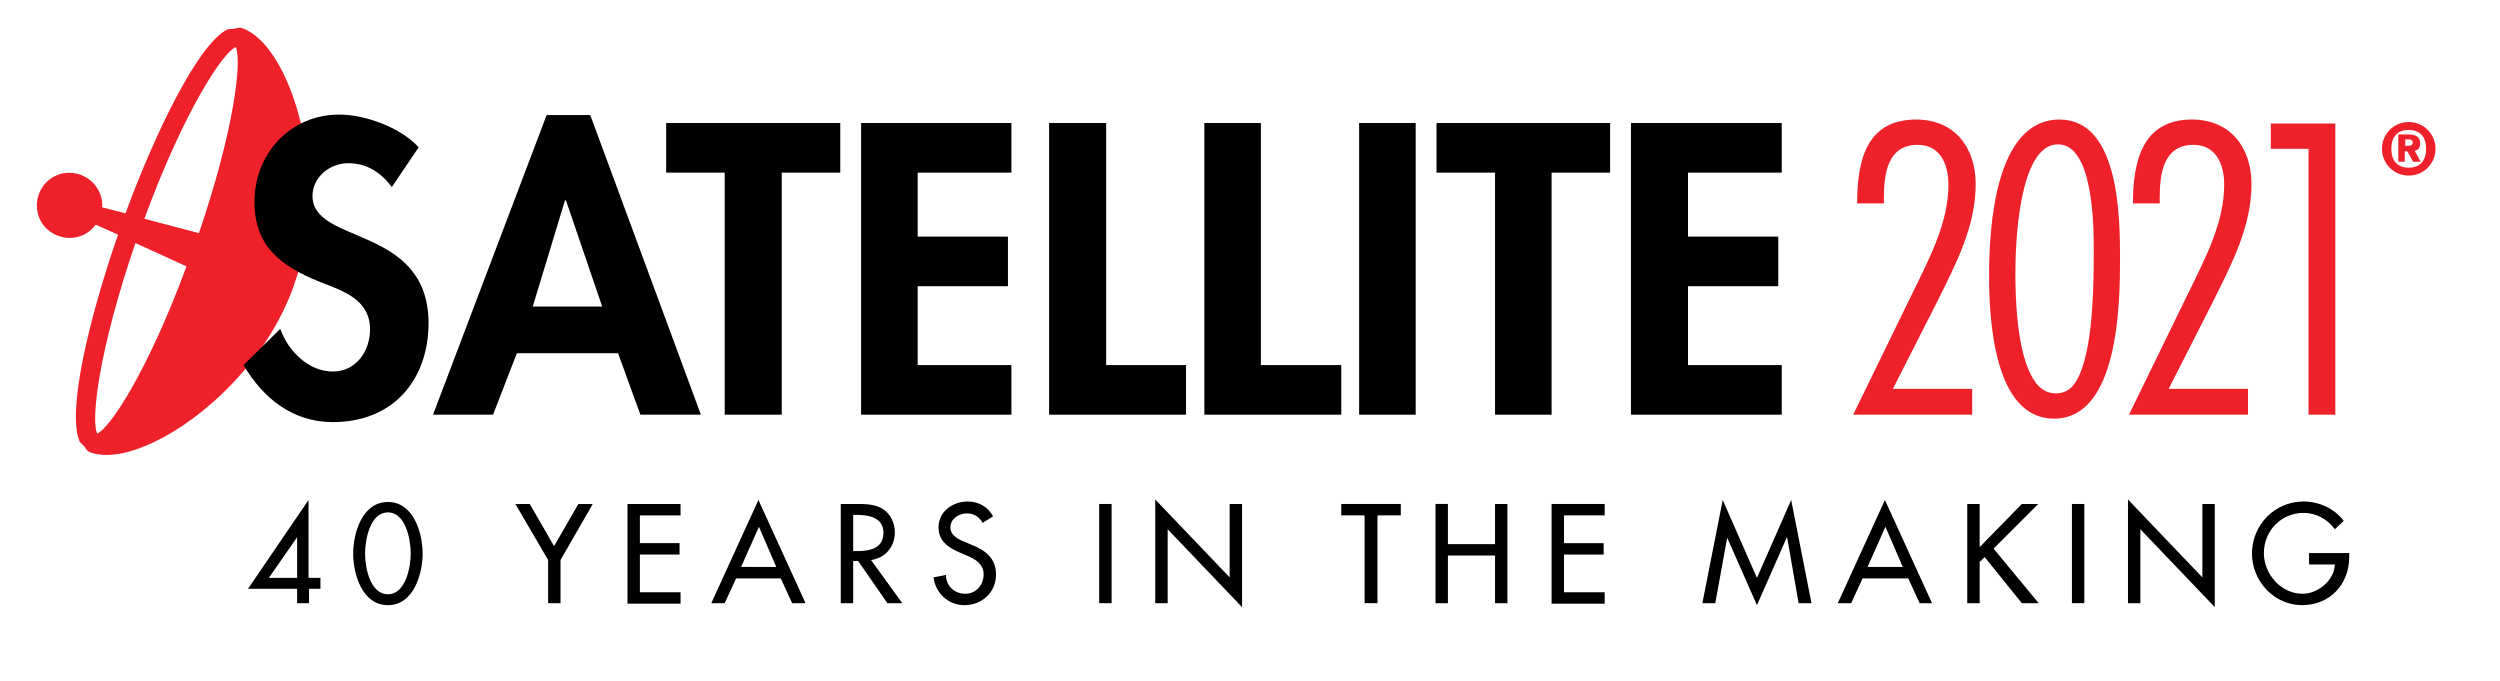 <?xml version="1.0" encoding="utf-8"?>
<!-- Generator: Adobe Illustrator 18.0.0, SVG Export Plug-In . SVG Version: 6.00 Build 0)  -->
<!DOCTYPE svg PUBLIC "-//W3C//DTD SVG 1.1//EN" "http://www.w3.org/Graphics/SVG/1.1/DTD/svg11.dtd">
<svg version="1.1" id="Layer_1" xmlns="http://www.w3.org/2000/svg" xmlns:xlink="http://www.w3.org/1999/xlink" x="0px" y="0px"
	 viewBox="0 0 504 137.2" enable-background="new 0 0 504 137.2" xml:space="preserve">
<g>
	<path fill="#EE212B" d="M48.9,5.7L48.9,5.7L48.9,5.7c-0.6-0.2-1.1-0.1-1.6,0.1l-1.4,0.1c-5.8,2.8-14.4,20.3-20.6,37.1l-4.7-1.2
		c0.1-1.3-0.2-2.5-0.9-3.7c-1.8-3.1-5.9-4.2-9-2.4c-3.1,1.8-4.2,5.9-2.4,9c1.8,3.1,5.9,4.2,9,2.4c0.8-0.5,1.5-1.1,2-1.8l4.5,2
		c-5.9,17-10.4,35.9-7.7,41.8l1,1c0.2,0.5,0.6,0.9,1.1,1.1c4,1.4,9.1-0.3,12.7-2c10.2-4.8,22.9-16.4,28.3-31.5
		C67.1,35.6,58.5,9.1,48.9,5.7z M19.6,87.4c-1.3-2.5,0.2-16.5,7.7-38.4l10.3,4.7C29.8,74.8,22.2,86.3,19.6,87.4z M40.1,47l-11-2.9
		c8-21.7,15.8-33.5,18.4-34.6C48.8,11.9,47.4,25.6,40.1,47z"/>
	<g>
		<polygon points="359.2,34.8 359.2,24.8 328.8,24.8 328.8,83.6 359.2,83.6 359.2,73.6 340.3,73.6 340.3,57.7 358.5,57.7 
			358.5,47.7 340.3,47.7 340.3,34.8 		"/>
		<polygon points="289.6,34.8 301.4,34.8 301.4,83.6 312.8,83.6 312.8,34.8 324.6,34.8 324.6,24.8 289.6,24.8 		"/>
		<polygon points="134.3,34.8 146.1,34.8 146.1,83.6 157.6,83.6 157.6,34.8 169.4,34.8 169.4,24.8 134.3,24.8 		"/>
		<path d="M63,39.5c0-3.8,3.5-6.6,7.2-6.6c3.8,0,6.6,1.9,8.8,4.8l5.4-8c-3.6-4-10.8-6.6-16-6.6c-9.9,0-17.1,7.9-17.1,17.6
			c0,9.1,5.5,13,13.1,16.1c4.6,1.8,10.2,3.5,10.2,9.6c0,4.5-2.9,8.5-7.5,8.5c-4.9,0-9-4.1-10.6-8.6l-7.4,7.3c4,6.8,10,11.5,18,11.5
			c12,0,19.3-8.3,19.3-20.1C86.2,45.3,63,49.4,63,39.5z"/>
		<path d="M110.2,23.2L87.3,83.6h12.1l4.8-12.4h20.4l4.5,12.4h12.2L119,23.2H110.2z M107.4,61.8l6.5-21.4h0.2l7.3,21.4H107.4z"/>
		<polygon points="254.2,24.8 242.8,24.8 242.8,83.6 270.4,83.6 270.4,73.6 254.2,73.6 		"/>
		<rect x="274" y="24.8" width="11.4" height="58.8"/>
		<polygon points="173.6,83.6 203.9,83.6 203.9,73.6 185,73.6 185,57.7 203.2,57.7 203.2,47.7 185,47.7 185,34.8 203.9,34.8 
			203.9,24.8 173.6,24.8 		"/>
		<polygon points="223,24.8 211.5,24.8 211.5,83.6 239.1,83.6 239.1,73.6 223,73.6 		"/>
	</g>
</g>
<path fill="#EE212B" d="M485.6,29.4c0.5,0,0.8-0.2,0.8-0.7c0-0.4-0.3-0.6-0.8-0.6h-0.7v1.3H485.6z M483.6,27.1h1.8
	c1.5,0,2.5,0.4,2.5,1.8c0,1.1-0.6,1.4-1.1,1.5l1.2,2.2h-1.5l-1.2-2.1h-0.5v2.1h-1.3V27.1z M485.6,33.8c2.2,0,3.5-1.3,3.5-3.8
	c0-2.5-1.3-3.8-3.5-3.8c-2.2,0-3.5,1.3-3.5,3.8C482.1,32.5,483.4,33.8,485.6,33.8 M485.6,24.6c3,0,5.4,2.4,5.4,5.4
	c0,3-2.4,5.4-5.4,5.4c-3,0-5.4-2.4-5.4-5.4C480.2,27,482.6,24.6,485.6,24.6"/>
<g>
	<path fill="#EE212B" d="M386.3,24.1c7.7,0,12,5.6,12,13c0,8.6-4,16.1-7.7,23.6l-9,17.7h16v5.2h-24l12.1-24.8
		c3.3-6.8,7.1-13.9,7.1-21.6c0-4-1.6-8-6.2-8c-6.1,0-6.8,5.9-6.8,10.7v1.1h-5.4C374.4,32.5,376.2,24.1,386.3,24.1z"/>
	<path fill="#EE212B" d="M414.1,84.4c-12.2,0-13.1-20.2-13.1-28.9c0-9.3,1.1-31.4,14.2-31.4c12.1,0,12.2,19.8,12.2,28.2
		C427.4,61.2,427.1,84.4,414.1,84.4z M414.9,29.1c-8,0-8.6,20.4-8.6,26c0,5.7,0.4,14,2.6,19.3c1.1,2.6,2.6,4.9,5.6,4.9
		c2.8,0,4.1-2.1,5-4.4c2.5-6.4,2.6-17.6,2.6-24.6C422.1,45.5,422,29.1,414.9,29.1z"/>
	<path fill="#EE212B" d="M441.9,24.1c7.7,0,12,5.6,12,13c0,8.6-4,16.1-7.7,23.6l-9,17.7h16v5.2h-24l12.1-24.8
		c3.3-6.8,7.1-13.9,7.1-21.6c0-4-1.6-8-6.2-8c-6.1,0-6.8,5.9-6.8,10.7v1.1H430C430,32.5,431.9,24.1,441.9,24.1z"/>
	<path fill="#EE212B" d="M465.4,83.6V30h-7.6v-5.1h13v58.7H465.4z"/>
</g>
<g>
	<path d="M64.6,116.5v2.2h-2.3v2.9h-2.4v-2.9h-9.9l12.2-17.9v15.7H64.6z M59.9,108.3L59.9,108.3l-5.7,8.2h5.7V108.3z"/>
	<path d="M71.2,111.6c0-4.1,1.8-10.4,7-10.4s7,6.3,7,10.4c0,4.1-1.8,10.4-7,10.4C73,122,71.2,115.7,71.2,111.6z M73.6,111.6
		c0,2.8,1,8.2,4.6,8.2s4.6-5.5,4.6-8.2c0-2.8-1-8.3-4.6-8.3S73.6,108.8,73.6,111.6z"/>
	<path d="M103.9,101.6h2.9l4.9,8.5l4.9-8.5h2.9l-6.5,11.3v8.7h-2.5v-8.7L103.9,101.6z"/>
	<path d="M126.5,101.6h10.7v2.3H129v5.6h8v2.3h-8v7.6h8.2v2.3h-10.7V101.6z"/>
	<path d="M148.4,116.6l-2.3,5h-2.7l9.5-20.8l9.5,20.8h-2.7l-2.3-5H148.4z M153,106.2l-3.6,8.1h7.1L153,106.2z"/>
	<path d="M181.9,121.6h-3l-5.9-8.5h-1v8.5h-2.5v-20h3c1.8,0,3.7,0,5.3,0.9c1.7,1,2.6,2.9,2.6,4.8c0,2.9-1.9,5.2-4.8,5.6L181.9,121.6
		z M172,111.1h0.8c2.5,0,5.3-0.5,5.3-3.7c0-3.1-3-3.6-5.4-3.6H172V111.1z"/>
	<path d="M198.1,105.4c-0.7-1.2-1.7-1.9-3.2-1.9c-1.6,0-3.3,1.1-3.3,2.8c0,1.6,1.5,2.4,2.8,2.9l1.4,0.6c2.8,1.1,5,2.7,5,6
		c0,3.6-2.8,6.2-6.4,6.2c-3.2,0-5.8-2.4-6.2-5.6l2.5-0.5c0,2.2,1.7,3.8,3.9,3.8s3.7-1.8,3.7-3.9c0-2.1-1.7-3.1-3.4-3.8l-1.4-0.6
		c-2.3-1-4.3-2.3-4.3-5.1c0-3.2,2.9-5.2,5.9-5.2c2.2,0,4.1,1.1,5.1,3L198.1,105.4z"/>
	<path d="M224.1,121.6h-2.5v-20h2.5V121.6z"/>
	<path d="M232.9,100.7l15,15.7v-14.8h2.5v20.8l-15-15.7v14.9h-2.5V100.7z"/>
	<path d="M277.6,121.6h-2.5v-17.7h-4.7v-2.3h12v2.3h-4.7V121.6z"/>
	<path d="M301.4,109.7v-8.1h2.5v20h-2.5V112h-9.5v9.6h-2.5v-20h2.5v8.1H301.4z"/>
	<path d="M312.8,101.6h10.7v2.3h-8.2v5.6h8v2.3h-8v7.6h8.2v2.3h-10.7V101.6z"/>
	<path d="M348.2,108.4L348.2,108.4l-2.4,13.2h-2.6l4.1-20.8l6.9,15.7l6.9-15.7l4.1,20.8h-2.6l-2.3-13.2h-0.1l-6,13.6L348.2,108.4z"
		/>
	<path d="M375.5,116.6l-2.3,5h-2.7l9.5-20.8l9.5,20.8H387l-2.3-5H375.5z M380.1,106.2l-3.6,8.1h7.1L380.1,106.2z"/>
	<path d="M407.6,101.6h3.3l-9,9l9.1,11h-3.4l-7.5-9.3l-1,1v8.3h-2.5v-20h2.5v8.7L407.6,101.6z"/>
	<path d="M420.2,121.6h-2.5v-20h2.5V121.6z"/>
	<path d="M429,100.7l15,15.7v-14.8h2.5v20.8l-15-15.7v14.9H429V100.7z"/>
	<path d="M473.6,111.5v0.8c0,5.5-3.9,9.7-9.5,9.7s-10.1-4.8-10.1-10.4c0-5.8,4.6-10.5,10.4-10.5c3.1,0,6.2,1.4,8.1,3.9l-1.8,1.7
		c-1.4-2-3.8-3.3-6.3-3.3c-4.5,0-8,3.6-8,8.1c0,4.2,3.4,8.2,7.8,8.2c3.1,0,6.4-2.7,6.5-5.9h-5.2v-2.3H473.6z"/>
</g>
</svg>
